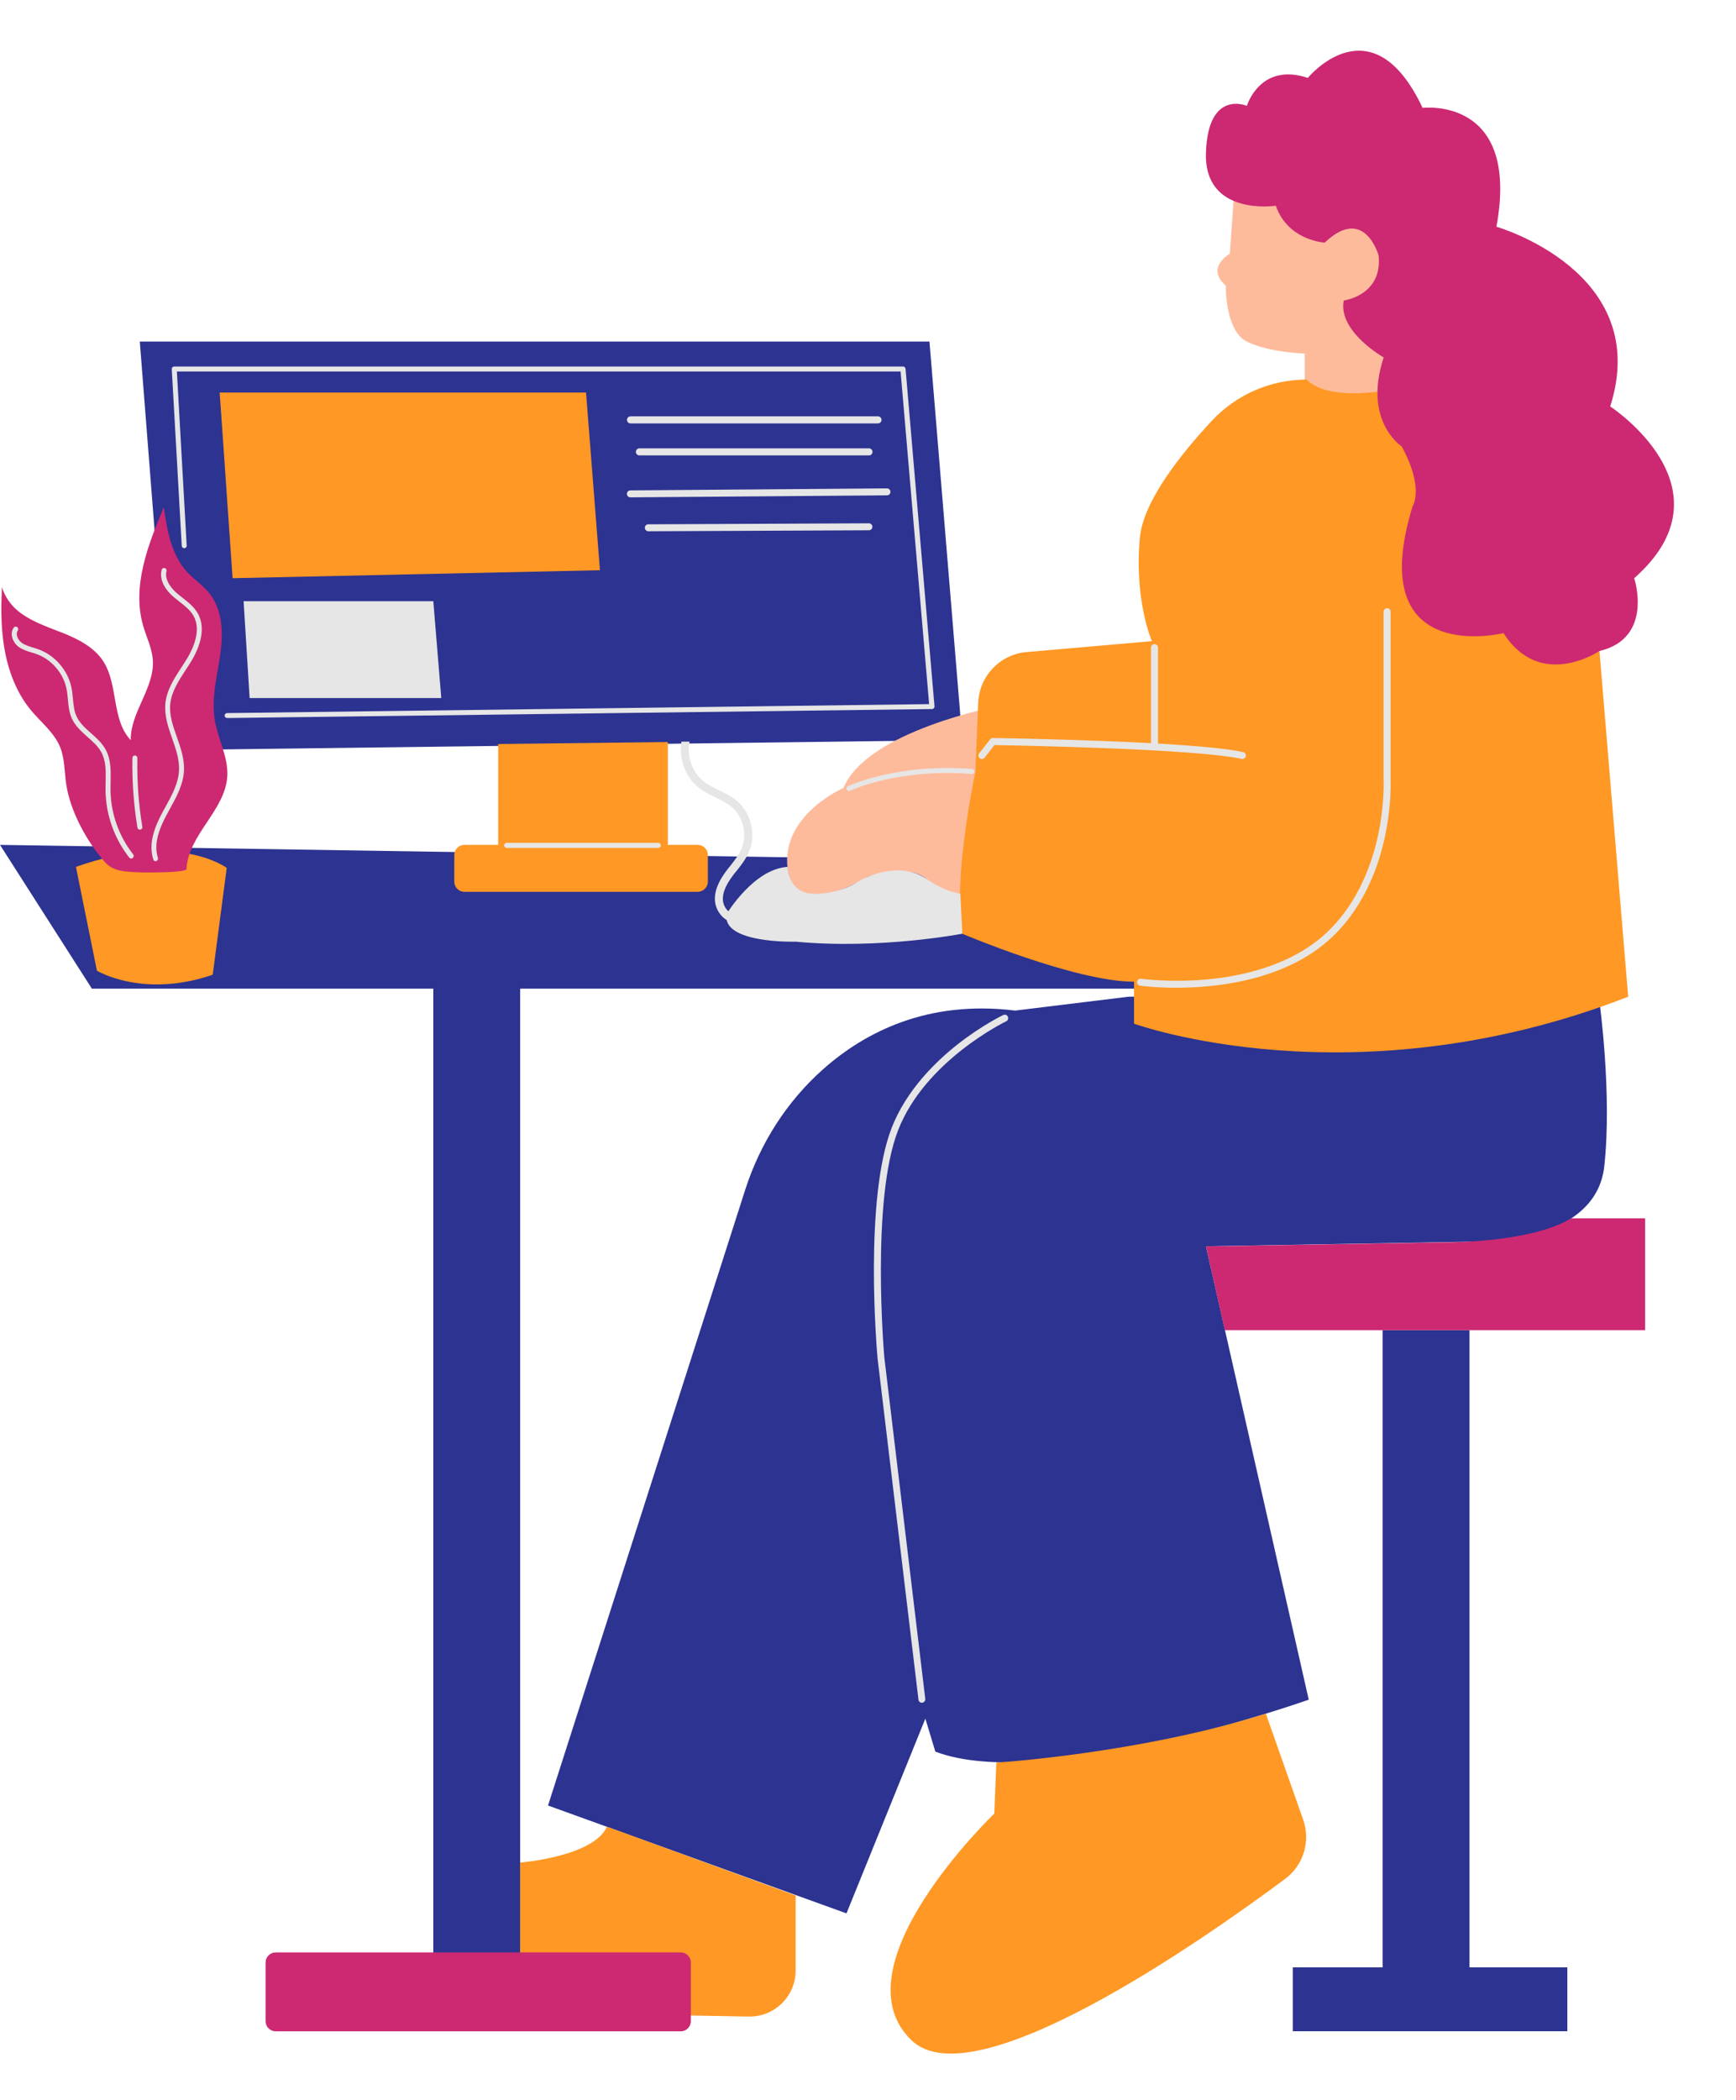 <?xml version="1.0" encoding="UTF-8"?>
<!DOCTYPE svg PUBLIC '-//W3C//DTD SVG 1.0//EN'
          'http://www.w3.org/TR/2001/REC-SVG-20010904/DTD/svg10.dtd'>
<svg height="2502.1" preserveAspectRatio="xMidYMid meet" version="1.0" viewBox="206.4 13.6 2068.9 2502.1" width="2068.9" xmlns="http://www.w3.org/2000/svg" xmlns:xlink="http://www.w3.org/1999/xlink" zoomAndPan="magnify"
><g fill="#2c3390" id="change1_1"
  ><path d="M1353.3 895.2L411.1 907.1 373 420.5 1314.1 420.5z"
    /><path d="M206.4 1020.1L1640 1042.7 1665 1191.4 315.9 1191.4z"
    /><path d="M722.8 1183.1H826.3V2357.3H722.8z"
    /><path d="M1854.2 1598.3H1957.7V2390.6H1854.2z"
    /><path d="M1747.1 2357.3H2074.3V2433.4H1747.1z"
    /><path d="M1552,1200.9l560.4,4.8c0,0,15.5,110.6,5.9,197.5s-134.4,89.2-134.4,89.2l-340.3,5.9l122.5,540.1 c0,0-314.1,111.8-445,61.9l-11.9-39.3l-94,232l-355.7-128.5l235-733.5c17.7-55.2,49.4-105,92.7-143.5c50-44.4,124.7-82.8,229-70 L1552,1200.9z"
  /></g
  ><g fill="#febb9c" id="change2_1"
  ><path d="M1396.1,854.7c0,0-157,29.7-184.4,97.6c0,0-75,32.1-66.6,96.4c8.3,64.2,95.2,9.5,95.2,9.5s51.2-17.8,72.6,4.8 c21.4,22.6,57.1,16.7,57.1,16.7l50-204.6L1396.1,854.7z"
    /><path d="M1676.9,246.8l-4.8,69c0,0-29.7,16.7-4.8,38.1c0,0-1.2,53.5,25,66.6c26.2,13.1,69,14.3,69,14.3V474l45.2,23.8 h70.2l13.1-63.1l-4.8-138l-55.9-72.6L1676.9,246.8z"
  /></g
  ><g fill="#ff9824" id="change3_1"
  ><path d="M468.2 481.2L904.8 481.2 921.4 692.9 483.6 702.4z"
    /><path d="M800.1 899.9L800.1 1029.6 1002.3 1029.6 1002.3 897.6z"
    /><path d="M1037.9,1076H759.8c-6.6,0-12-5.4-12-12v-31.9c0-6.6,5.4-12,12-12h278.2c6.6,0,12,5.4,12,12v31.9 C1049.9,1070.6,1044.5,1076,1037.9,1076z"
    /><path d="M1368.8,933.3c0,0-27.4,127.3-15.5,192.7c0,0,134.4,57.1,204.6,57.1v50c0,0,261.7,95.2,588.9-32.1l-51.2-616.3 l-213-110.6c0,0-88,22.6-119-8.3l0,0c-42.9,0-83.8,17.8-113,49.1c-36.9,39.6-81.5,95.6-85.7,138.8c-7.1,75,14.3,123.7,14.3,123.7 l-149.4,13c-31.6,2.8-56.2,28.5-57.6,60.2L1368.8,933.3z"
    /><path d="M296.9,1046.3l25,123.7c0,0,54.7,33.3,138,4.8l16.7-127.3C476.5,1047.5,418.2,1003.4,296.9,1046.3z"
    /><path d="M1715,2055.1l44.5,126.4c9,25.6,0.3,54.1-21.4,70.3c-99.1,73.7-370.9,263.9-445.4,192.4 c-91.6-88,98.7-270.1,98.7-270.1l2.4-60.7C1393.8,2113.4,1563.9,2102.7,1715,2055.1z"
    /><path d="M1154.6,2271.7v89.4c0,30.6-25.1,55.3-55.8,54.8l-272.6-4.9v-178.5c0,0,88-7.1,103.5-42.8L1154.6,2271.7z"
  /></g
  ><g fill="#cc2972" id="change4_1"
  ><path d="M462.3,871c-4.2-25.4,2.7-51.1,6.4-76.5c3.7-25.5,3.4-53.8-12.6-73.9c-7.8-9.8-18.7-16.8-27.1-26 c-18.6-20.4-23.4-49.5-27.4-76.8c-18.9,45-38.2,94.4-24.6,141.3c3.9,13.5,10.5,26.5,11.5,40.6c2.4,33.3-26.8,62.2-26.3,95.6 c-23.2-24.4-14.5-66-32.9-94.2c-11.1-16.9-30.4-26.5-49.2-33.9s-38.6-13.9-53.9-27.2c-8-7-14.4-16.6-17.4-26.8c0,0-0.1,0-0.1,0 c-1,21.1-1.2,42.2,1.5,63.2c3.8,30,13.7,59.9,33,83.2c11.9,14.4,27.5,26.4,34.7,43.6c5.8,14.2,5.2,30.1,7.5,45.2 c5,32.2,24.4,67.6,45.8,92c10.2,11.7,24.5,11.5,39.9,12.4c5,0.3,57.4,0.8,57.6-4c1.9-40.7,46.3-69.9,48.6-110.6 C478.5,915,466,893.7,462.3,871z"
    /><path d="M1726.9,258.7c0,0-85.7,13.1-83.3-63.1c2.4-76.1,48.8-55.9,48.8-55.9s15.5-52.3,72.6-33.3 c0,0,76.1-92.8,136.8,35.7c0,0,116.6-14.3,88,141.6c0,0,186.8,53.5,135.6,214.1c0,0,149.9,97.6,28.6,204.6c0,0,23.8,71.4-41.6,86.8 c0,0-70.2,47.6-114.2-21.4c0,0-167.7,41.6-108.3-151.1c0,0,14.3-21.4-13.1-71.4c0,0-46.4-29.7-21.4-105.9c0,0-54.7-30.9-47.6-67.8 c0,0,46.4-5.9,41.6-53.5c0,0-16.7-60.7-64.2-15.5C1785.2,302.7,1741.2,300.3,1726.9,258.7z"
    /><path d="M1017.7,2433.5H534.9c-6.6,0-12-5.4-12-12v-70c0-6.6,5.4-12,12-12h482.8c6.6,0,12,5.4,12,12v70 C1029.7,2428.1,1024.3,2433.5,1017.7,2433.5z"
    /><path d="M1643.6,1498.4l284.3-4.8c0,0,101.1,1.2,151.1-28.6h88v133.2h-500.9L1643.6,1498.4z"
  /></g
  ><g fill="#e6e6e6" id="change5_1"
  ><path d="M732.3 845.2L503.9 845.2 496.7 729.8 722.8 729.8z"
    /><path d="M1072.5,1102.2c0,0,32.1-53.5,72.6-55.9c0,0,0,32.1,32.1,32.1c32.1,0,53.5-15.5,53.5-15.5s44-26.2,79.7-2.4 c0,0,19,14.3,40.5,17.8l2.4,47.6c0,0-97.6,19-198.7,9.5C1154.6,1135.5,1065.4,1137.9,1072.5,1102.2z"
    /><path d="M1079.4,1057.2c-8.2,11-11.9,20.1-11.5,28.4c0.3,5.2,2.9,10.6,7,14c2.1,1.8,5.4,3.7,9.5,3.3 c2.6-0.3,5,1.6,5.3,4.2c0.3,2.6-1.6,5-4.2,5.3c-0.8,0.1-1.5,0.1-2.3,0.1c-5.1,0-10.2-1.9-14.5-5.6c-6-5.1-9.9-13.1-10.3-20.8 c-0.7-14,7.3-26.5,13.3-34.6c1.6-2.2,3.3-4.4,5-6.4c5.4-6.9,10.6-13.5,13.7-21c6.8-16.5,1.6-37.6-12-49.1 c-5.6-4.7-12.3-8-19.3-11.4c-6.7-3.2-13.6-6.6-19.7-11.4c-16.2-12.6-24.4-34.9-20.9-55.1h9.7c-3.7,17.3,3.1,36.7,17.1,47.6 c5.3,4.2,11.5,7.1,18,10.3c7.3,3.5,14.8,7.2,21.3,12.7c16.9,14.3,23.1,39.5,14.7,60c-3.6,8.8-9.4,16.2-15,23.3 C1082.6,1053,1080.9,1055.1,1079.4,1057.2z"
    /><path d="M477.1,869c-1.6,0-3-1.3-3-2.9c0-1.6,1.3-3,2.9-3l836.7-10.7l-34-396.2H417.2l11.7,207.4 c0.1,1.6-1.2,3-2.8,3.1c-1.6,0.1-3-1.2-3.1-2.8l-11.9-210.6c0-0.8,0.2-1.6,0.8-2.2c0.6-0.6,1.3-0.9,2.2-0.9h868.5 c1.5,0,2.8,1.2,3,2.7l34.5,402.1c0.1,0.8-0.2,1.6-0.8,2.3c-0.6,0.6-1.3,1-2.2,1L477.1,869C477.1,869,477.1,869,477.1,869z"
    /><path d="M391.9,1039.6c-1.3,0-2.4-0.8-2.8-2.1c-6.4-19.8,2.5-40.4,10.9-56.1c1.2-2.1,2.3-4.3,3.5-6.4 c7.8-14.1,15.8-28.7,16.3-44.4c0.4-12.4-3.7-24.3-8.1-36.9c-4.7-13.5-9.6-27.5-8.2-42.1c1.6-16.1,10.6-29.9,19.3-43.2 c2.1-3.2,4.2-6.4,6.2-9.7c7.2-11.8,17.9-34.1,8-51.5c-3.8-6.7-10-11.6-16.6-16.7c-2.4-1.9-4.8-3.8-7.2-5.8 c-5.6-4.8-18.1-17.6-14.1-32.3c0.4-1.6,2.1-2.5,3.6-2.1c1.6,0.4,2.5,2.1,2.1,3.6c-3.1,11.8,8.6,23.1,12.3,26.3 c2.2,1.9,4.6,3.8,6.9,5.6c6.7,5.3,13.7,10.7,18.1,18.5c11.4,20.1-0.2,44.7-8.1,57.6c-2,3.3-4.2,6.6-6.3,9.8 c-8.3,12.7-16.9,25.8-18.4,40.5c-1.3,13.3,3.1,26,7.9,39.5c4.4,12.5,8.9,25.5,8.5,39c-0.6,17.1-9,32.3-17.1,47 c-1.2,2.1-2.3,4.3-3.5,6.4c-7.9,14.7-16.2,33.8-10.5,51.5c0.5,1.6-0.4,3.2-1.9,3.7C392.5,1039.6,392.2,1039.6,391.9,1039.6z"
    /><path d="M362.8,1036.4c-0.9,0-1.7-0.4-2.3-1.1c-17.7-22.5-27.8-50.6-28.3-79.3c-0.1-3.5,0-7.2,0.1-10.7 c0.3-13,0.5-25.2-5.2-35.7c-3.8-7-9.9-12.3-16.3-18c-7-6.2-14.3-12.7-18.5-21.5c-3.5-7.4-4.3-15.5-5-23.4 c-0.4-4.3-0.8-8.7-1.7-12.9c-3.9-18.5-17.8-34.6-35.6-41c-1.9-0.7-4-1.3-5.9-1.9c-5.1-1.5-10.5-3.2-15.1-6.4 c-7.2-5.1-11.5-15.6-6.3-23.1c0.9-1.4,2.8-1.7,4.1-0.8c1.4,0.9,1.7,2.8,0.8,4.1c-3.1,4.5,0.1,11.4,4.9,14.8 c3.8,2.7,8.5,4.1,13.4,5.6c2.1,0.6,4.2,1.3,6.2,2c19.7,7.1,35.1,24.9,39.4,45.4c0.9,4.5,1.4,9.1,1.8,13.5 c0.7,7.7,1.4,14.9,4.5,21.4c3.6,7.7,10.1,13.5,17,19.6c6.5,5.8,13.2,11.7,17.5,19.6c6.5,11.9,6.2,25.5,5.9,38.6 c-0.1,3.5-0.1,7-0.1,10.5c0.5,27.3,10.1,54.2,27,75.7c1,1.3,0.8,3.2-0.5,4.2C364.1,1036.2,363.4,1036.4,362.8,1036.4z"
    /><path d="M373.1,1002c-1.4,0-2.7-1-2.9-2.5c-4.5-27.4-6.5-55.3-6-83c0-1.6,1.4-3,3-2.9c1.6,0,2.9,1.4,2.9,3 c-0.5,27.4,1.4,54.9,5.9,81.9c0.3,1.6-0.8,3.2-2.5,3.4C373.5,1002,373.3,1002,373.1,1002z"
    /><path d="M991,1023.7H810.2c-1.6,0-3-1.3-3-3s1.3-3,3-3H991c1.6,0,3,1.3,3,3S992.7,1023.7,991,1023.7z"
    /><path d="M1218.3,955.9c-1.1,0-2.2-0.6-2.7-1.7c-0.7-1.5-0.1-3.3,1.4-4c0.6-0.3,58.9-27.6,147.9-20.5 c1.6,0.1,2.9,1.6,2.7,3.2c-0.1,1.6-1.6,2.9-3.2,2.7c-87.4-7-144.2,19.7-144.8,19.9C1219.2,955.8,1218.7,955.9,1218.3,955.9z"
    /><path d="M1687,917.8c-0.3,0-0.6,0-0.9-0.1c-54.4-12.2-271-16.1-294.5-16.5l-11.8,15c-1.4,1.8-4,2.1-5.8,0.7 c-1.8-1.4-2.1-4-0.7-5.8l13.1-16.7c0.8-1,2.1-1.6,3.3-1.6c9.8,0.1,240.2,3.7,298.3,16.8c2.2,0.5,3.7,2.7,3.2,5 C1690.7,916.5,1688.9,917.8,1687,917.8z"
    /><path d="M1582.3,904.7c-2.3,0-4.2-1.9-4.2-4.2V785.1c0-2.3,1.9-4.2,4.2-4.2c2.3,0,4.2,1.9,4.2,4.2v115.4 C1586.5,902.8,1584.6,904.7,1582.3,904.7z"
    /><path d="M1608.4,1190.3c-25.4,0-42.3-2.3-43.3-2.5c-2.3-0.3-3.9-2.4-3.5-4.7c0.3-2.3,2.4-3.9,4.7-3.5 c0.3,0,34.1,4.7,77.3,0.9c39.6-3.5,95.6-15,137.1-49.9c41.4-34.8,59.5-84,67.4-119.1c8.6-38.3,7.3-68.7,7.2-69c0-0.1,0-0.1,0-0.2 V742.3c0-2.3,1.9-4.2,4.2-4.2c2.3,0,4.2,1.9,4.2,4.2v199.8c0.1,2.3,1.2,32.3-7.4,70.9c-8.1,36.4-26.9,87.5-70.2,123.9 c-43.2,36.3-101.1,48.2-142,51.8C1631.1,1189.9,1619,1190.3,1608.4,1190.3z"
    /><path d="M1305.1,2042.1c-2.1,0-3.9-1.6-4.1-3.7l-48.8-406.9c0,0,0-0.1,0-0.1c-0.7-7.7-16.4-188.7,16.9-274.3 c17.6-45.1,52.8-79.2,79.2-99.9c28.6-22.3,52.7-33.9,53.7-34.4c2.1-1,4.6-0.1,5.5,2c1,2.1,0.1,4.6-2,5.5 c-1,0.5-96.5,46.7-128.8,129.8c-32.4,83.2-16.8,266.3-16.4,270.5l48.8,406.8c0.3,2.3-1.4,4.4-3.6,4.6 C1305.5,2042,1305.3,2042.1,1305.1,2042.1z"
    /><path d="M1252.8,518h-295c-2.3,0-4.2-1.9-4.2-4.2c0-2.3,1.9-4.2,4.2-4.2h295c2.3,0,4.2,1.9,4.2,4.2 C1256.9,516.2,1255.1,518,1252.8,518z"
    /><path d="M1242.1,556.1H968.4c-2.3,0-4.2-1.9-4.2-4.2c0-2.3,1.9-4.2,4.2-4.2h273.6c2.3,0,4.2,1.9,4.2,4.2 C1246.2,554.2,1244.4,556.1,1242.1,556.1z"
    /><path d="M957.7,606.1c-2.3,0-4.1-1.8-4.2-4.1c0-2.3,1.8-4.2,4.1-4.2l305.8-2.4c2.3,0,4.2,1.8,4.2,4.1 c0,2.3-1.8,4.2-4.1,4.2L957.7,606.1C957.8,606.1,957.7,606.1,957.7,606.1z"
    /><path d="M979.1,646.5c-2.3,0-4.2-1.9-4.2-4.1c0-2.3,1.8-4.2,4.1-4.2l262.9-1.2c0,0,0,0,0,0c2.3,0,4.2,1.9,4.2,4.1 c0,2.3-1.8,4.2-4.1,4.2L979.1,646.5C979.2,646.5,979.2,646.5,979.1,646.5z"
  /></g
></svg
>
